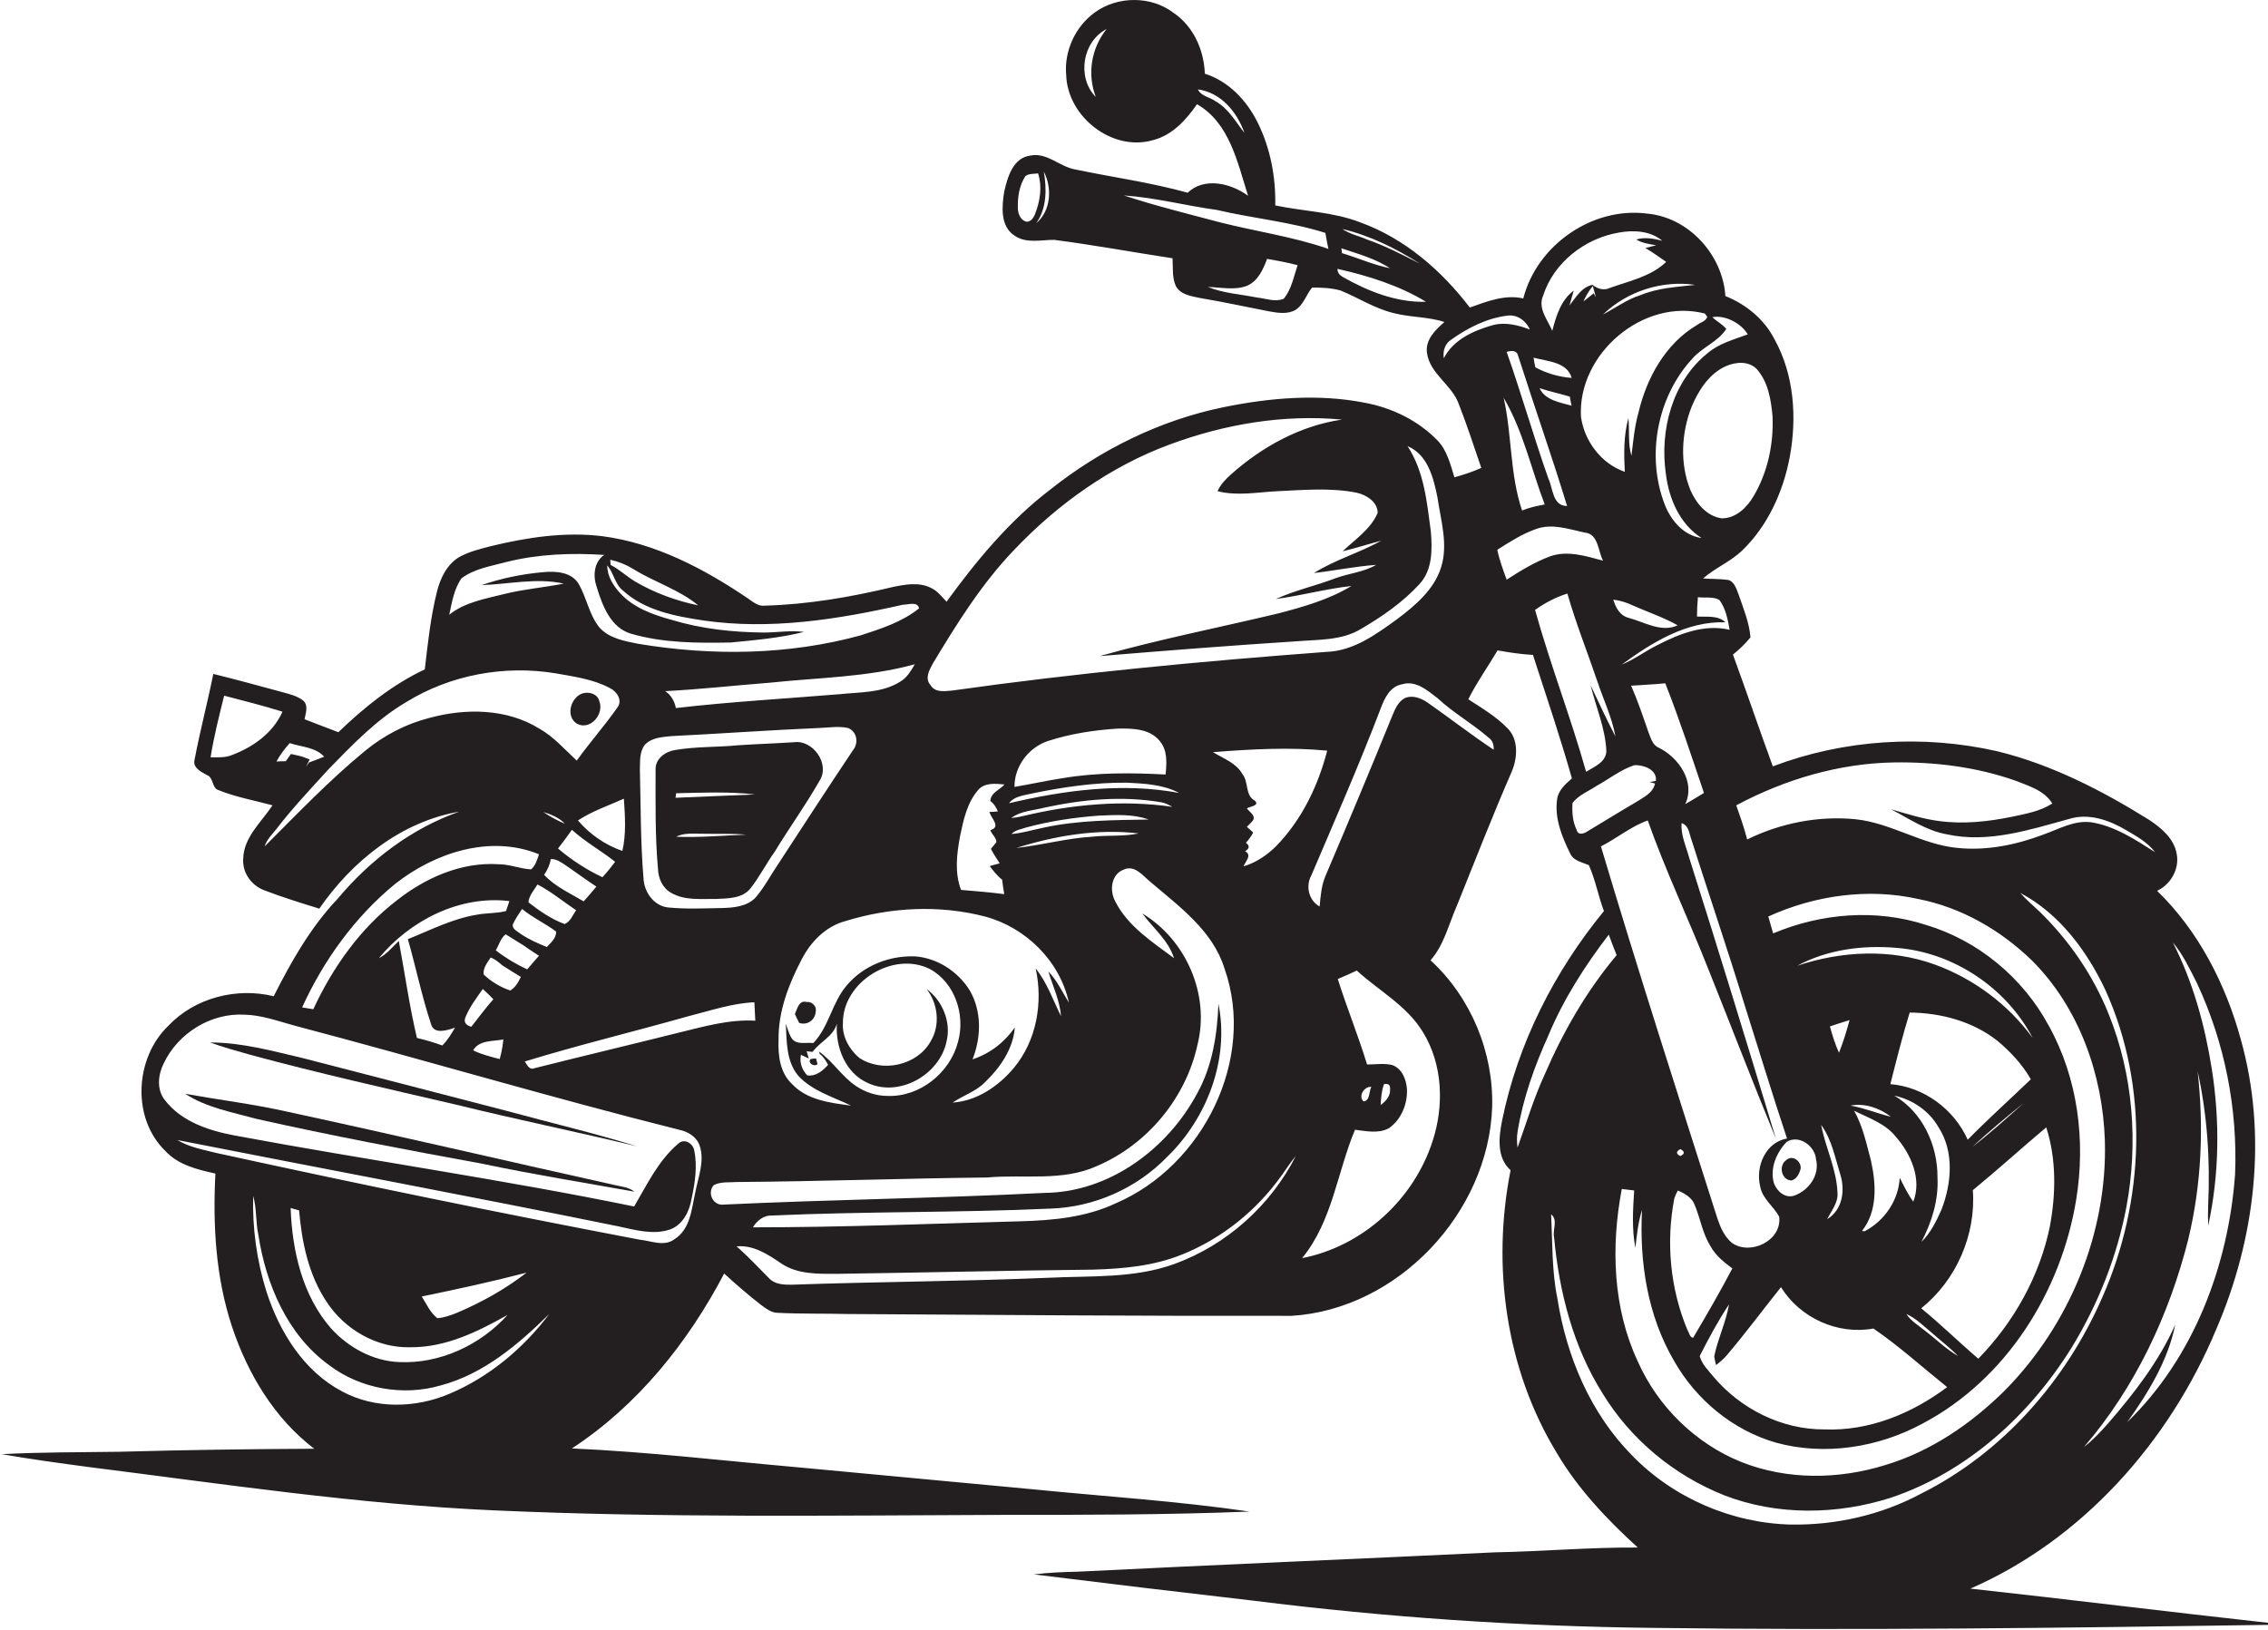 <?xml version="1.0" encoding="utf-8"?>
<!-- Generator: Adobe Illustrator 19.2.0, SVG Export Plug-In . SVG Version: 6.00 Build 0)  -->
<svg version="1.1" id="Layer_1" xmlns="http://www.w3.org/2000/svg" xmlns:xlink="http://www.w3.org/1999/xlink" x="0px" y="0px"
	 viewBox="0 0 750.7 539.5" enable-background="new 0 0 750.7 539.5" xml:space="preserve">
<g>
	<path fill="#231F20" d="M652.2,525.9c37.1-16.2,65.8-48.6,81.3-85.7c13-30,17.1-64.4,8.2-96.1c-5-18.3-14-35.9-27.7-49.2
		c4.5-2.1,7.4-7.2,6.5-12.1c-0.8-5.1-5-8.6-9-11.3c-15.7-9.8-32.4-18.4-50.4-22.8c-24.6-5.6-50.8-3.9-74.3,5
		c-4.5-12.3-8.7-24.7-13.2-37c2.1-1.7,4.1-3.6,5.8-5.7c-0.4-5-2.4-9.7-4-14.4c-0.7-1.7-1.3-4-3.3-4.6c-2.8-0.4-5.6-0.3-8.4-0.5
		c4-3.5,9-5.5,12.9-9.2c8.5-8.2,13.6-19.4,15.8-31c2.4-13,1.5-27.1-5-38.9c-3.4-6.7-9.4-11.6-16.3-14.4c-0.9-13.7-12.2-26.1-26-27.3
		c-18.1-2.3-36.4,10.5-40.9,28.1c-6.1-1.4-12,1-17.7,3c-9.4-12.3-21.6-22.9-36.3-28.2c-9-3.5-18.7-3.6-28.1-5.6
		c0.2-9.4-1.6-18.9-5.8-27.4c-3.6-7.3-9.6-13.7-17.5-16.2c-0.3-7.8-3.7-15.6-10.3-20.1c-7.4-5.7-18.5-5.7-26.1-0.2
		c-6.5,4.7-10.2,12.8-9.5,20.7c0.4,13.8,15.2,25.5,28.7,21.6c6.4-1.6,11-6.7,14.6-11.9c10.8,6.2,13.4,19.3,16.9,30.3
		c-5.6-4.1-14.4-6.3-20-1c-12.2-3.4-24.8-5.1-37.2-7.7c-5.2-0.9-9.3-5.7-14.8-4.6c-5.8,0.7-7.6,7.1-8.7,11.9
		c-0.8,4.9-1.4,11.5,3.4,14.6c3.9,2.7,8.7,1.4,13.1,1.4c13.1,1.7,26.1,4.1,39.2,6.1c0.2,3.1-0.2,6.3,1.1,9.2
		c1.5,2.8,4.9,3.3,7.7,3.9c7.8,1.3,15.5,3,23.3,4.5c2.8,0.5,6,1,8.6-0.5c2.7-1.7,3.5-5,5.5-7.4c3.2,0,6.4,0.1,9.5,1
		c5.8,2.4,11.2,5.9,17.3,7.4c5.6,1.5,11.5,1.2,17,3c-3,2.6-6.3,5.8-5.8,10.1c0.9,7.1,8.4,10.7,10.6,17.2c2.7,6.9,5,14,7.4,21
		c-2.9,1.3-5.9,2.3-8.9,3.1c-1.3-4.2-2.4-8.8-5.5-12.1c-6.5-6.7-15.1-10.9-24.3-12.6c-15.4-3-31.4-1.6-46.6,1.5
		c-21,4.3-40.7,14-57.4,27.3c-13.5,10.3-24.4,23.5-34.3,37.1c-1.6-1.7-3-3.6-5.2-4.6c-4-2-8.7-1.1-12.9-0.2
		c-13.8,3.3-27.8,5.7-42,6.1c-2.2,0.3-3.9-1.2-5.5-2.3c-14.6-9.9-30.7-18.4-48.4-20.7c-12.4-1.5-24.8,0.4-36.8,3.3
		c-3.5,0.9-7.1,1.8-10.3,3.5c-4.2,2.4-6.5,7.1-7.6,11.7c-2.1,8.4-3,17.1-4,25.6c-10.8,5.1-20.1,12.6-28.6,20.8
		c-3.8-1.4-7.5-2.9-11.2-4.3c0.4-2.1,1.4-4.7-0.6-6.3c-1.9-1.4-4.3-2-6.5-2.6c-7.7-2.1-15.4-4.2-23.1-6.1
		c-1.9,9.5-4.4,18.9-6.2,28.4c-0.7,2.7,2.2,4,4.1,5.1c2.3,0.8,1.5,4.3,3.9,5c5.7,2.3,11.9,3.4,17.8,5c-3.7,5.6-9.6,10.6-9.7,17.8
		c-0.3,4.5,2.7,8.7,6.9,10.3c6,2.3,12.1,4.2,18.3,6.1c10.8-15.7,27.1-28.8,46.3-32.1c-15.9,5.6-29.6,16.1-40.3,28.9
		c-8.9,9.4-15.3,20.7-21.1,32.2c-12.3-3-26.1,0.5-34.9,9.8c-11.1,10.7-12.2,30.6-0.9,41.5c4.3,4.6,10.6,6.1,16.5,7.4
		c-0.9,17,0.1,34.4,5.5,50.7c5.2,15.6,14,30.3,27.2,40.4c-21.5,0.1-43,0.4-64.5,1c-13,0.2-26,0.1-38.9,0.8c9.7,1.7,19.4,3,29.1,4.3
		c44.5,5.6,88.9,12.3,133.8,14.3c55.6,2.5,111.4,1.7,167,1.5c27.7,0,55.5,0,83.1-1.1c-23.9-3.5-48-5-72-7.4c-26-2.4-52-4.9-78-7.3
		c-24.8-2.2-49.5-5.1-74.3-6.2c21.7-14.2,38.4-35,50.4-57.9c3.9,3.6,8,7.1,12.2,10.4c1.7,1.2,3.4,2.6,5.5,2.6
		c7.7,0.4,15.4,0.2,23.1,0.4c49,0.3,98,0.7,147.1,0.6c35.1-2.2,65.1-34.1,66.3-69.1c0.5-18.1-7-36.3-20.4-48.6
		c4.5-5.1,6-11.9,8.7-18c6-14.9,11.8-29.8,18.2-44.5c1.9-4.5,2.3-10.6-1.4-14.3c-3.8-3.9-8.5-6.7-13-9.6c2.8-5.6,6.5-10.8,9.7-16.2
		c3.9,0.7,7.7,1.3,11.7,1.5c4.4,13.6,9,27.1,12.9,40.9c-2.1,1.8-4.5,3.9-4.9,6.9c-0.9,6.3,1.6,12.4,4.3,17.9
		c1.1,2.5,3.9,2.9,6.2,3.9c2.2,4.9,3.1,10.2,5,15.2c-16.4,20-28.5,43.8-33.7,69.3c-1.1,5.5-1.9,12.3,2.8,16.5
		c-6.3,31.7-1.6,65.9,15.3,93.6c7,11.9,16.6,22,26.8,31.3c-15.8-0.1-31.6,1.3-47.4,1.6c-46,2.2-92,4.1-138,6.4
		c-4.8,0.1-9.7,0.3-14.5,0.9c24.2,3,48.4,5.9,72.7,8.7c43.8,5.5,87.8,8.5,131.9,9c68.2,0.9,136.4,0,204.6-1c0-0.2,0-0.5,0-0.6
		C717.8,533.6,685,529.5,652.2,525.9z M362.7,32.1c-6.3-6.4-4.5-18.3,3.6-22.5C361.2,15.9,359.8,24.5,362.7,32.1z M402.3,33.5
		c-1.9-1.4-4.7-1.6-5.8-3.9c7.6,1,13,7.5,15.4,14.4C409,40.3,406.6,35.9,402.3,33.5z M339.4,73.3c-1.8-0.7-2.5-2.8-2.5-4.5
		c-0.1-3.6,0.5-7.4,2.5-10.5c1.2-0.9,2.8-0.7,4.2-0.9c1.4,4.3,0.7,9-0.9,13.2C342.2,72,341.1,73.8,339.4,73.3z M343,73.9
		c3.5-5,3.5-11.3,2.5-17.1C348.3,62.3,347.9,69.7,343,73.9z M470,87.3c-5.7-2.9-11.4-5.9-17.5-8c-2.7-1.2-5.7-1.8-8.2-3.5
		C453.5,78,462,82.2,470,87.3z M460.1,88.8c-5.5-1.1-10.6-3.4-15.9-5c0-0.4-0.2-1.2-0.2-1.6C449.4,84,455.2,85.6,460.1,88.8z
		 M424.9,98.9c-2.8,1.2-5.9-0.1-8.8-0.4c-5.5-1.1-11.1-1.4-16.3-3.5c4.3,0.1,8.8,1.2,13-0.4c3.6-1.6,5.3-5.4,6.6-8.9
		c3.4,0.6,6.8,1.2,10.1,2.1C428.2,91.6,427.5,95.8,424.9,98.9z M403.4,73.5c-10.5-2.8-21.1-5.4-31.4-8.8c10.4,0.7,20.5,3.4,30.8,4.8
		c11.9,2.8,24.2,3.9,35.9,7.6c0.3,1.8,0.6,3.5,1,5.3C427.9,78.3,415.5,76.6,403.4,73.5z M444.3,91.6c-1-0.6-1.6-1.4-1.6-2.6
		c10.2,2.3,20.4,5.5,29.3,10.9C462.2,100.2,452.7,96.4,444.3,91.6z M308.8,219.6c8-13.3,16.3-26.6,27.1-37.8
		c14.3-15,31.8-27.5,51.4-34.7c18.1-6.7,37.6-10,56.9-8.2c-13.8,2-26.5,9-36.8,18.2c-1.8,1.6-3.4,3.3-4.4,5.5c6.6,1.7,13.4,0.3,20,0
		c8.6-0.4,17.4-1.2,26,0.5c3.2,0.7,7,3,7,6.7c-2.3,5.4-7.5,8.8-11.6,12.7c4.3-1,8.5-2.4,12.8-3.5c-7.2,4-15.3,6.3-22.3,10.7
		c6.9-0.8,13.7-2.2,20.6-2.7c-4.1,2.4-9,2.8-13.4,4.4c-6.5,2.5-13.4,4-19.8,6.9c8.4-1.1,16.6-3.4,25-4.3c-7.4,4.5-15.9,6.9-24.3,9.1
		c-19.7,4.7-39.6,8.6-59,14.1c21.7-1.8,43.4-3.5,65.1-4.9c7.2-0.6,15-0.2,21.4-4.1c7-4.1,13.8-8.8,19.3-14.8
		c4.4-4.7,4.3-11.5,3.8-17.5c-1.3-9.7-2.2-19.8-7.7-28.2c6.7,2.8,8.6,10.5,9.9,17c1.1,7.6,3.6,15.5,1.2,23.1
		c-2.3,7.4-8.6,12.7-14.6,17.2c-6.9,5-14.4,10.5-23.3,10.8c-41.4,3.1-82.8,7-123.9,12.8c-2.4,0.2-5.7,0.8-7.2-1.8
		C306,224.6,307.6,221.8,308.8,219.6z M412.1,281.8c1.5-0.9,1.6-1.8,0.3-2.8c0.9-1,1.8-2.2,2.4-3.4c-0.5-0.5-1.6-1.4-2.1-1.9
		c0.7-0.7,1.5-1.4,2.1-2.2c0.8-1.7-1.3-2.7-2.1-3.9c1-0.6,4.3-0.9,2.7-2.5c-3.4-1.8-2-6.2-4.2-8.9c-2.1-3.7-6.3-5.1-9.7-7.2
		c12.6-1,25.2-1.7,37.8-0.5c-3,11.6-8.4,22.9-16.9,31.6c-3,3-6.7,5.5-10.8,6.7C412.1,285.4,414.6,283,412.1,281.8z M345.4,274
		c-3.5,0.7-7,1.8-10.6,2.1c1.3-1.4,3.3-1.6,5-2.2c7.8-2.1,15.9-3.3,24-3.9c5.5-0.2,11.1-0.6,16.4,1.3
		C368.6,271.5,356.8,271.5,345.4,274z M376.9,275.9c-5.1,1.1-10.3,0.5-15.5,1.1c-8.4,0.5-16.6,2.8-25,3.7
		C349.5,276.6,363.3,274.3,376.9,275.9z M338.4,270.2c-1.2,0.3-2.5,0.5-3.7,0.6c3.2-2.4,7.5-2.5,11.3-3.5
		c12.6-2.7,25.6-3.9,38.4-1.7c1.3,0.2,2.5,0.9,3.7,1.5C371.5,264.7,354.6,266.3,338.4,270.2z M334,265.9c1.6-2.2,4.5-2.5,7-3.1
		c10.5-2.2,21.2-3.8,32-3.7c5.9,0.3,12,0.6,17.3,3.4C371.5,259,352.4,261.6,334,265.9z M335.8,260.5c-0.1-6.8,4.7-13.1,11.1-15.2
		c7.4-2.4,15.2-3.6,23-4.1c4.8-0.1,10.5,0,13.8,3.9c2.8,3.1,2.5,7.5,2.1,11.3c-11.3-0.6-22.8-0.7-34,1.2
		C346.5,258.4,341.2,259.6,335.8,260.5z M330.3,268.6c-0.7,0.1-2.1,0.2-2.8,0.2c0.5,2,4,5,0.3,6c0.4,1.4,2,2.4,2,4
		c-0.6,0.7-1.2,1.5-1.8,2.2c0.8,1.7,1.9,3.2,2.9,4.8c-0.8,0.2-2.5,0.7-3.3,0.9c1.2,1.6,2.5,3.3,4.1,4.5c0.2,1.6,0.4,3.2,0.7,4.8
		c-4.7-0.6-9.5-1-14.3-1.4c-2.2-5.8-1.4-12-0.3-17.9c1.1-5.3,2.3-10.9,5.9-15.1c2.1-2.6,5.9-2.2,8.8-1.9c-1.6,1.8-4.6,2.7-4.7,5.5
		C329,266,329.7,267.3,330.3,268.6z M326,303.4c13.5,3.6,24.8,14.7,27.8,28.5c-2.2-3.5-3.9-7.3-6.8-10.3c1.5,4.9,3.8,9.7,4.2,14.8
		c-2.7-5.4-4.6-11.1-8.4-15.8c2.5,11.3,0.3,23.9-7.2,32.9c-5.1,6.1-12.3,11-20.3,11.5c3.6-2.4,7.8-3.7,10.8-6.8
		c5-4.8,9.3-11.1,9.8-18.1c-3.4,5-8.3,8.7-14,10.6c2.9-7.3,3.1-15.9-0.9-22.8c-3.9-6.3-10.8-10.8-18.2-11.3
		c-8.5-0.3-17.1,3.1-22.6,9.7c-4.8,5.6-5.8,13.6-11,19c-2.4-0.3-5.5,0.7-7.1-1.5c-1-1.5-1.4-3.3-2-4.9c0.3,5.8,0.1,12.4,4.1,17.2
		c4.7,5.1,11.5,7,17.5,9.9c-6.9-0.9-14.5-1.8-19.5-7.1c-4.1-3.8-4.7-9.6-4.5-14.8c-0.1-9.4,3.4-18.4,7.7-26.6
		c3-5.8,8-10.9,14.5-12.6C294.8,300.3,310.9,299.5,326,303.4z M271.3,348.9c1.3,0.9,2,2.2,2.8,3.6c-1.8,2-4,3.9-6.9,3.5
		c-1.8-1.9-2.6-4.3-2.1-6.8c0.7,0.3,2,0.9,2.6,1.2l-0.7-2.4c0.5,0.1,1.5,0.2,2,0.2c2.4-3.4,6.8-5,8-9.3c-0.5,7.7,2.8,16.3,10.2,19.6
		c10.4,4.9,23.8-2.7,26.1-13.7c1.6-6.4-1.3-13.5-6.6-17.4c3.8,4.9,4.6,12,1.3,17.4c-4.5,8-16.1,10.4-23.6,5.4
		c-3.3-2.8-5.7-7.1-5.4-11.5c-0.1-13.7,16.7-24,28.8-17.9c8.3,4.5,11.8,15.2,9.3,24.1c-2.6,10.2-12.6,18.3-23.3,17.9
		c-3.7,0-7.4-1.2-10.5-3.3c-4.7-3.2-7.6-8.1-12.2-11.4C271.2,348.3,271.3,348.7,271.3,348.9z M142.7,339.1c1,3.5,5.5,1.9,7.9,1.1
		c-1.2,2.1-2.5,4.2-4.2,5.9c-2.7-1-5.5-1.8-8.4-2.5c-2.5-10.6-4-21.4-6-32.1c-2.1,2-4,4.4-6.6,5.7c10.3-12.5,26.8-20.9,43.2-18.9
		c-0.3,0.8-0.8,2.5-1.1,3.3c-3.1,0.8-6.4,0.6-9.6,1.2c-8.1,1.3-15.4,5.1-22.9,8.1C137.7,320.3,139.6,329.8,142.7,339.1z M154,336.9
		c1.4-3.5,3.7-6.5,5.8-9.5c1.2,1.1,2.4,2.2,3.5,3.4c-2.6,2.9-4.9,6.1-7.3,9.1C154.4,339.5,153.4,338.5,154,336.9z M166.6,344.1
		c-0.2,2.2-0.6,4.4-1.2,6.5c-3-0.8-6-1.5-8.8-2.9C158.7,344.2,163.2,344.8,166.6,344.1z M160.1,322.6c-0.3-2,1.2-4,2.3-5.6
		c1.5,0.5,2.7,1.6,3.9,2.6c2,1.3,4,2.5,6.1,3.8c-0.8,1.7-1.8,3.5-3.5,4.5C165.6,326.8,162.5,324.9,160.1,322.6z M164.1,314.6
		c1.1-1.8,1.6-4.1,3.3-5.3c2.1,1.3,4.1,2.6,6.1,3.8c1.6,1.2,3.3,2.2,4.9,3.3c-1.3,1.5-2.6,3-3.9,4.5
		C170.8,319.2,167.3,317.1,164.1,314.6z M203.6,285.3c-1.3,1.7-2.7,3.5-4.2,5.1c-5.3-2.5-10.2-5.7-14.7-9.5c1.6-2,3.1-4.1,4.6-6.2
		C193.8,278.8,199,281.6,203.6,285.3z M191.3,271.6c4.7-3.1,10.1-4.9,15.2-7.2c0.4,5.8,0.8,11.7-0.5,17.3
		C200.3,279.7,195.2,276.2,191.3,271.6z M197.4,293.5c-1.4,1.7-2.8,3.3-4.2,4.9c-4.5-2.7-9.5-4.9-13.1-8.8c1.1-1.6,1.9-3.3,2.2-5.2
		c1.9-0.1,3.5,1.1,5,2.1C190.7,288.8,194,291.3,197.4,293.5z M179.8,268.8c2.6,0.8,5.3,1.9,7.2,3.9
		C184.4,271.6,182,270.3,179.8,268.8z M190.7,301.3c-1.1,1.6-1.9,3.8-3.8,4.6c-4.4-1.6-8.4-4.4-12-7.2c0.2-2.2,1.9-4.1,3-5.9
		C182.4,295.1,186.4,298.5,190.7,301.3z M184.1,308.4c0,2.2-1.7,3.6-3.1,5.1c-3-1.2-5.9-2.5-8.6-4.3c-1.1-0.9-2.8-1.5-2.7-3.1
		c0.8-1.8,2-3.5,3.1-5.2C176.3,303.8,180.5,305.7,184.1,308.4z M227.9,336.4c7.2-1.8,14.4-4.3,21.8-4.6c0.1,2,0.2,4,0.3,6.1
		c-8.6-0.5-16.9,1.9-25.1,3.9c-16,4-32,7.8-47.9,11.8c-1.8,0.8-2.5-1.1-3.3-2.2C191.6,345.9,209.9,341.5,227.9,336.4z M239,300.6
		c-6,0.1-12,0.4-18-0.2c-4.7-0.6-7.8-5.2-8-9.6c-1-12-0.9-24-1.2-36c0.1-2.8-0.2-6,1.7-8.3c2.2-2.3,5.6-2.5,8.5-2.8
		c16.3-0.8,32.6-2,49-2.7c3.2-0.1,6.5-0.7,9.7,0c3,1.2,3.6,5,1.6,7.4c-8.3,12.4-16.4,24.9-24.5,37.3c-2.6,3.8-4.7,7.9-7.6,11.3
		C247.4,300.1,242.9,300.5,239,300.6z M220.2,228.8c11.6-0.6,23.1-1.9,34.7-2.8c16-1.7,32.3-1.8,47.9-6.1c-1.3,2.2-2.6,4.5-4.9,5.8
		c-5.9,3.7-13.2,3.4-19.9,4.1c-18.1,1.5-36.2,2.5-54.3,4.6C223.3,232.1,222.1,230.1,220.2,228.8z M209.5,188.3
		c7,4.4,15.2,6.8,21.6,12.1c-7.3-1.5-14.4-4.1-20.9-7.9c-2.8-1.7-5.2-4-8.1-5.5c0-0.4-0.1-1.3-0.1-1.7
		C204.7,185.9,207.2,186.9,209.5,188.3z M152.7,191.5c4.3-3.3,10-4.1,15.1-5.5c10.5-2.6,21.4-3,32.2-2.3c-3.4,2.3-3.8,6.9-2.5,10.6
		c1.9,6.2,4.6,13.5,11.4,15.5c10.7,3.1,22,3.1,33,2.9c8.1-0.8,16.3-1.5,24.2-3.5c-4.4-0.6-8.8,0.2-13.3,0.2
		c-10.3-0.1-20.6-1.2-30.5-4.2c-6.2-1.7-12.6-4-17-8.8c-2.3-2.5-4.3-5.6-4.3-9.2c2.2,2.5,2.5,6.2,5.2,8.3c7.2,6.6,17.3,8.5,26.6,9.9
		c22.1,3.2,44.4-0.3,66-5.2c1.7,0,5-1.2,5.4,1.2c-5.6,4.5-12.5,6.7-19.2,8.9c-24,6.6-49.4,6.9-73.9,2.8c-4.5-0.9-9.6-1.8-12.8-5.5
		c-3.3-4.2-4.1-9.6-6.7-14.2c-2.3-4-7.5-4.4-11.7-4c-6.9,0.6-13.9,2-20.5,4.3c9-0.3,18.2-2.5,27.2-0.5c-6.5,1.3-13.1,1.8-19.5,3.4
		c-6.3,1.6-13.2,2.7-18.4,6.9C149.6,199.3,150.3,195,152.7,191.5z M107.3,250.5c-1.7,0.7-3.3,1.3-5,1.9c-0.2,0.3-0.7,1-1,1.4
		c0.3-0.6,0.9-1.8,1.2-2.4c-0.6-0.2-1.8-0.7-2.4-0.9c-1.3-0.4-2.6-0.6-3.8-0.9c-0.4,0.6-1.3,1.8-1.7,2.4c-0.8,0-2.3,0-3.1,0.1
		c1.2-2.2,2.7-4.2,4.4-6.1C99.7,247.3,104.4,247.3,107.3,250.5z M76.9,249.9c-2.3,1-4.8,0.8-7.2,0.8c1.1-6.9,2.8-13.6,4.5-20.4
		c6.5,1.7,12.9,3.3,19.3,5.3C90.4,242.6,83.8,247.3,76.9,249.9z M142,237.7c-7.8,2-15,5.8-21.2,10.9c-11.8,9.7-22.4,20.8-33.2,31.6
		c0.7-2.3,2.5-4,4-5.9c5.3-6.9,11.3-13.2,17.1-19.6c7.9-8.1,15.9-16.5,25.8-22.3c14.6-9,32.5-12.3,49.4-9.5c6.1,1.1,12.4,1.9,18,4.9
		c2.3,1.1,4.3,4.1,2.4,6.5c-4.2,6-9.1,11.5-13.4,17.5c-4-3.7-7.6-7.9-12.4-10.6C167.7,234.5,154,234.4,142,237.7z M130.8,292.6
		c13.1-10.3,31.4-16.4,47.6-9.8c-0.6,1.8-1.1,3.7-2.6,5c-3.7-0.2-7.1-1.7-10.8-1.7c-12.3-0.8-24.2,4.5-33.7,12
		c-12.1,9.3-21.2,22.2-27.6,36c-1.3-0.2-2.5-0.4-3.7-0.6C107.1,317.9,117.5,303.5,130.8,292.6z M148.8,461.4
		c-11.3,4.8-24.7,5.1-35.6-0.8c-12.7-6.7-20.7-19.7-25-33c-3.2-10.2-4.7-21-4.4-31.7c1.2,4.2,0.8,8.6,1.7,12.8
		c2.5,16.4,9.6,33.2,23.4,43.2c10.4,7.9,24.6,10.4,37.1,6.7c14.2-3.8,25.6-13.6,35.8-23.6C173.3,446.3,162,455.8,148.8,461.4z
		 M168,435.3c-9,10-22.5,16.3-36.1,15.6c-8.5-0.4-16.5-4.8-22.2-11c-9.6-10.9-13-25.8-13.5-40c0.7,0.2,2.1,0.6,2.8,0.8
		c0.9,10.5,3.1,21.2,9,30.1c6,9.3,16.7,15.5,27.8,15.2C147.6,446.1,158.2,440.8,168,435.3z M139.6,429.2c11.6-2.4,23.2-4.9,34.7-7.9
		c-7.1,5.5-15,9.9-23.3,13.4c-2,0.8-4.1,1.5-6.2,1.7C142.4,434.6,141.2,431.7,139.6,429.2z M230.1,394.9c-1.2,5.4-1.6,12-6.8,15.3
		c-3.4,2.6-7.7,0.6-11.5,0.2c-46.8-8.9-93.5-18.5-140.1-28.7c-4.4-1.1-9-1.9-13-4.3c48.7,9.6,97.5,18.7,146.1,28.6
		c5.5,1.2,11.5,2.9,17,1c4.2-1.5,6.4-6,7.1-10.1c1.1-5.2,2-10.7,0.9-16c-0.4-2.4-3.3-4.2-5.3-2.3c-6.6,5.6-10.3,13.5-14.6,20.8
		c-43.9-9-88.2-15.3-132.2-23.5c-8.6-1.6-17.7-4.6-23.2-11.8c-2.7-3.5-2.2-8.3-0.3-12.1c4.7-9.9,15.5-16.7,26.6-16.1
		c5.7,0.1,11.1,2.1,16.6,3.6c42.5,11.2,84.7,23.8,127.4,34.5c2.9,0.6,5.8,2.3,6.8,5.3C233.3,384.4,231.1,389.7,230.1,394.9z
		 M238.9,398.8c-3.2-0.1-4.8-4.2-2.6-6.5c2.4-1.2,5.1-0.8,7.6-1c27.7-0.2,55.3-1.2,82.9-1.5c12.1-1.1,24.9,1.4,36.3-3.8
		c16.7-7.1,29.5-22.6,33.3-40.3c4.1-16.4-3.8-34.6-18.3-43.3c3.6,4.9,8.6,8.8,10.5,14.8c-7.2-5.4-15.4-10.6-19.5-18.9
		c-1.9-3.5-1.3-8.9,2.8-10.4c3.6-1.7,6.3,1.9,8.7,3.9c9.6,8.2,20.8,16.2,24.7,28.8c10.6,30-7.2,65.4-35.9,77.7
		c-9.9,4.7-20.9,5.7-31.6,6c-29.5,0.8-59,2-88.6,2c1.4-2.2,3.5-4,6.2-3.9c30.8-1.4,61.6-0.9,92.4-2.3c14.4-0.5,28.4-6.7,38.4-17
		c13.3-12.8,20.8-32.4,17.1-50.8c-0.4,10.2-2,20.6-7,29.6c-9.8,18.4-29.1,32.8-50.5,33C310.3,396.7,274.6,397.1,238.9,398.8z
		 M388.8,418.4c-13.4,4.9-27.9,3.9-41.9,4.6c-28.3,1.2-56.7,1.3-85,2.3c-2.6,0-5.4-0.1-7.3-2.1c-3.6-3.6-7-7.3-10.8-10.6
		c5.6-0.5,10.3,2.6,14.7,5.6c5.4,3.7,12.2,3.5,18.4,3.5c28.4-0.4,56.7-1.1,85.1-1.4c9.8-0.3,19.8-1.2,29-4.9
		c13.4-5.3,25-14.7,33.3-26.4c1.5-2.1,2.9-4.3,4.6-6.3C420.6,399,406.1,412.1,388.8,418.4z M474.2,377.7
		c-6.2,19.4-23.2,34.9-43.2,38.8c10-12.2,11.6-28.4,17.5-42.5c3.6,0.4,7.7,1.4,11.2-0.5c4.1-2.8,6.2-8,6-12.9
		c-0.2-3.2-1.6-6.8-4.8-8c-2.7-0.7-5.6-0.2-8.4-0.2c-2.9-9.5-6.7-18.8-9.7-28.3c2.1-0.9,4.2-1.8,6.3-2.8
		c7.3,6.7,16.6,11.6,21.9,20.4C477.6,352.4,478,366.1,474.2,377.7z M453.9,359.8c-0.8,1.5-0.4,4.7-2.6,4.8
		C449.5,362.9,451.5,359.6,453.9,359.8z M457,365.8c0.1-2.3,0.3-4.7,1.1-6.9c1.5-0.3,2.2,0.3,2,1.9C460.2,363,458.6,364.6,457,365.8
		z M492.6,244.1c1.4,0.9,1.9,2.5,1.8,4.1c-7.5-5-14.7-10.6-22-15.7c-2.1-1.4-4.7-2.4-7.2-1.5c-2.3,1.1-3.4,3.6-4.3,5.8
		c-7.2,17.7-14.6,35.4-22.1,53c-1.4,3.2-1.7,6.8-2,10.3c-3.6-2-4.7-6.7-2.8-10.2c7.8-18.3,15.8-36.5,22.9-55.1
		c1.3-3.5,3.1-7.6,7.3-8.3c4.5-1.3,8.3,2.1,11.6,4.6C480.9,235.9,487.2,239.4,492.6,244.1z M727.4,354.6c3.2,14.5,4.2,29.5,3.5,44.3
		c-0.1,2.3-0.1,4.6,0,6.9c3.7-17,3.9-34.8,1.2-51.9c-2.3-14.5-6.2-28.8-12.9-41.9c3.4,4,5.6,8.8,8,13.5
		c9.2,19.7,13.5,41.6,12.6,63.3c-2.2,30.2-13.7,60.7-35.7,82c7-9.8,13.5-20.4,15.9-32.3c-5.4,12.2-13.7,22.9-22.4,32.9
		c-2.4,2.7-4.9,5.4-7.8,7.6c16.9-19.6,28.2-43.7,34.5-68.7C728.7,392.1,729.5,373.2,727.4,354.6z M626.9,252.4
		c13.6-0.2,27.3,1.5,40.1,6c4.5,1.8,9.6,3.2,12.3,7.6c-4,2.6-8.8,3.4-13.4,4.4c-7.9,1.6-16,2.5-24.1,1.4c-5.4-0.7-10.7-2.4-15.9-3.9
		c6,3.1,11.7,7.1,18.5,8.3c13.7,3,27.4-1.5,40.5-5.1c6.5-2,13.3,0.4,19,3.8c3.4,2,7,4,9.4,7.2c-6.6-4.2-13.4-8.7-21.2-9.9
		c-5.6-0.7-10.7,2.3-15.8,4.1c-9,3.4-18.8,5.4-28.4,4.4c-11.8-1.1-22-8.3-33.8-9.5c-12.2-1.2-24.8,1.3-35.8,6.7
		c-1-3.9-2.3-7.6-3.6-11.3C590.8,258,608.7,252.7,626.9,252.4z M541.3,413.1c0.5-4.2,0.9-8.5,2.2-12.5c-0.9,17.1,1.8,34.9,10.6,49.9
		c7.3,12.9,19.5,23,33.8,27.1c16.1,4.4,33.8,1.6,48.4-6.3c27.7-14.6,45.9-43.6,50.9-74.1c3.2-19.5,0.6-40.3-9.1-57.7
		c-8.5-15.8-23.4-28.2-40.6-33.3c-16.5-5.4-34.7-3.9-50.6,2.8c-0.5-1.9-1.1-3.7-1.6-5.6c15.4-7,33-9.5,49.6-5.8
		c14.3,2.8,27.3,10.3,37.7,20.4c15.6,15.6,23.4,37.8,24.1,59.6c0.9,30.5-11.7,61-33.1,82.7c-11.1,11-24.5,20.2-39.6,24.7
		c-15.4,4.8-32.5,5-47.6-1c-15.2-6.1-27.7-18.4-34.3-33.3c-8.3-17.7-8.9-38.1-5.3-57.1c1.4,0.2,2.7,0.3,4.1,0.5
		C540.5,400.5,540.1,406.9,541.3,413.1z M555.4,394.1c2.2,1,4.6,2.3,5.5,4.7c1.9,4.5,2.6,9.5,5.3,13.8c1.7,3.1,4.5,5.3,7.2,7.3
		c-4.1,7.8-8.5,15.4-13,23c-1.2-0.3-1.3-1.8-1.9-2.7c-5.7-13.7-7.1-29-4.3-43.5C554.5,395.8,554.9,394.9,555.4,394.1z M556.2,380.4
		c1.5,0.8,1.5,1.6,0,2.3C554.7,382,554.7,381.2,556.2,380.4z M619.3,384.3c-1.5-5.6-2.7-11.5-5.6-16.6c4.8,2.4,10.3,4.2,13.8,8.6
		c5,5.7,8.7,14,5.8,21.5c-1.8-2.4-3.1-5.2-4.5-7.9c-0.4,7.5-5,14.2-11.6,17.7c-0.2,0-0.7-0.1-0.9-0.1C621.5,401,621,392,619.3,384.3
		z M651.3,377.3c-4.5-10.1-14.5-17.5-25.6-18.4c2-7.9,4-15.9,6.4-23.7c10.3,0.1,20.9,2.9,29.1,9.4c4.3,3.6,8.2,7.8,11,12.7
		C665.2,364,658,370.5,651.3,377.3z M669.9,365.1c-5.6,5-11.1,10-17.1,14.6C658.3,374.6,664.1,369.8,669.9,365.1z M641.3,389.8
		c0.1-10.6-4.9-21.6-14.3-27.1c6,1.3,11.5,5,14.6,10.4c5.3,8.1,4.4,18.7,1,27.4c-1.7,3.8-3.6,7.7-6.6,10.6
		C639.4,404.6,641.7,397.3,641.3,389.8z M625.9,369.7c-4.5-1.1-8.8-2.9-13.4-3.7C617.3,365.1,622.1,366.8,625.9,369.7z M639.4,441.2
		c2.9,2.6,6,4.9,8.7,7.7c-4-2.3-7.4-5.7-11.1-8.5c-2.1-1.7-4.5-3.1-6-5.4C634.2,436.4,636.7,439,639.4,441.2z M635.9,433.1
		c11.6-9.2,18.2-24.4,17.1-39.1c8.3-6.8,16.2-14,24.3-20.8c3.4,10.6,3.2,22,1.2,32.8c-3.4,16.5-11.9,31.7-23.7,43.8
		C648.4,444.3,642.4,438.4,635.9,433.1z M640.4,319.3c-14.6-5.3-30.9-4.5-45.5,0.4c10-5.4,21.8-6.9,33-5.9
		c18.7,1.5,36.2,13.2,44.9,29.8C664.7,332.5,653.3,324,640.4,319.3z M608.2,394.8c-0.3-7.8-4-14.9-5.4-22.4
		c3.5,4.8,4.6,10.8,6.3,16.3c1.7,5.3,0.8,11.8-4.3,14.9C606.2,400.8,608.5,398.1,608.2,394.8z M608.7,348.5c-1.3-2.8-2.2-5.8-3-8.7
		c2.2-0.8,4.3-1.4,6.5-2.1C611.2,341.4,610.1,345,608.7,348.5z M601.1,383.8c1.3,5.2-2.4,10.3-7.2,12c-3,1-5.7-1.4-6.7-4
		c-1.5-4.9,0.8-10.3,4.2-13.8C595.5,375.5,600.8,379.4,601.1,383.8z M620.1,439.8c8.6,5.9,16.3,12.9,24.4,19.4
		c-11.6,8.7-25.8,14.6-40.6,14c-14.1,0.1-27.8-6.8-36.8-17.5c-1.7-2.1-3.8-4.1-4.5-6.8c3-5.9,6.1-11.7,9.7-17.1
		c-1,5.9-3.7,11.3-4.9,17.2c0.1,0.7,0.4,2.2,0.6,2.9c1.3-1,2.5-2,3.6-3.3c6.2-7.3,11.9-15,17.9-22.5
		C595.7,436.2,608.2,442,620.1,439.8z M569.1,198.6c2.1,2.8,2.8,6.5,3.4,9.9c-8.3-2-16.6,1.3-23.8,5c-4.1,2-7.7,4.8-11.9,6.5
		c10-7.3,21.4-14.4,34.3-14c-2.5-2.4-6.2-1.7-9.4-1.9c0-2.1,0.1-4.3,0.3-6.4C564.3,198,567,197.4,569.1,198.6z M549,247.5
		c-2.1-0.9-2.6-3.3-3.4-5.2c-1.8-5.2-3.5-10.3-5.7-15.3c3.8-0.3,7.6-0.4,11.3-0.8c4.7,11.9,8.7,24.2,12.8,36.3
		c-2.1,1.3-4.1,2.5-6.2,3.7C561.3,258.9,555.6,250.7,549,247.5z M534,198.5c2.2,0.3,4.3,0.9,6.4,1.9c4.9,2.2,10.1,3.9,14.9,6.6
		c-5.3,2.5-10.9-1-16-2.4C536.2,203.9,534.8,201.2,534,198.5z M586.7,137.8c0.4,9.2-1.6,18.6-6.3,26.5c-2.2,3.8-5.9,7.3-10.5,7.3
		c-5-0.7-8.5-5-10.4-9.4c-3.5-8.7-3-18.8,0.4-27.5c2.3-5.5,5.8-11,11.4-13.5c3.2-1.4,7.5-1.8,10.2,1
		C585.3,126.5,586.2,132.4,586.7,137.8z M578.5,110.7c-4.6,1.7-9.6,3-13.4,6.3c-11.6,9.4-15.8,25.5-13.7,39.9
		c1,8.2,4.6,16.6,11.8,21.2c-6-0.8-10.3-6-12.3-11.4c-6-15.9-2.4-35.2,9.1-47.8c3.3-3.9,8.6-5.7,11.4-10c-1.3-1.6-3.2-2.5-4.6-3.9
		C570.8,104.2,576.3,106.9,578.5,110.7z M564.3,103.8c0.2,0.3,0.6,0.8,0.8,1c-0.4,1.6-2.3,1.9-3.4,2.8
		c-10.5,6.2-16.7,17.6-19.4,29.1c-1.3,4.6-1.7,9.4-2.3,14.2c-1.2-4.1-0.6-8.4-1-12.5c-1.6,5.8-1.5,11.9-1.2,17.8
		c-7.8-2.7-13.4-10.2-14.5-18.2C522.1,117.2,543.9,98.5,564.3,103.8z M524.1,99.8c0.8-1.8,1.8-3.5,3.1-5.1c0.4,1.2,0.7,2.5,1,3.7
		l-0.7-1.3C526.4,98,525.2,98.9,524.1,99.8z M561.1,94.3c-6.1,0.7-12.3,1-18.1,3.4c-4.5,1.4-8.2,4.2-12.4,6.4
		C538.6,96.4,550.2,92.7,561.1,94.3z M510.8,97.8c3.5-10.9,13.8-18.9,25-20.8c4.9-0.9,10.5-0.6,14.4,2.7c-2.8-0.7-5.8-1.3-8.6-0.4
		c2,1.2,4.3,1.5,6.6,1.9c-0.9,0.2-2.7,0.7-3.6,0.9c2.4,1.4,4.6,3,6.9,4.6c-5.1,4.9-12.2,6.3-18.6,8.6c-2,1-4.2,0.3-5.8-1
		c-3.7,0.8-5.4,4.1-7.6,6.8c0.5-1.6,0.9-3.3,1.4-4.9c-4.3,3.2-5.8,8.4-7.1,13.3C512.2,105.8,508.9,102,510.8,97.8z M520.2,125.1
		c-4.2-0.3-8.3-1.5-12-3.5c-0.2-0.8-0.5-2.4-0.6-3.2C512,119.6,518.8,119.8,520.2,125.1z M498.7,116.5c1.5-0.5,3.4-0.6,3.8,1.3
		c5.3,16.6,11.1,33,16.2,49.7c-4.9,0-4.6-5.8-6.2-9.1C507.6,144.5,503.6,130.4,498.7,116.5z M511.3,167c-2.6,0.5-5.1,1-7.5,2
		c-4.1-12.1-3.3-25-6.1-37.3C504.1,142.5,506.8,155.2,511.3,167z M509.6,128.5c3.3,1.1,6.7,1.8,10,2.8c0.1,0.7,0.4,2.2,0.6,3
		C516.3,133.2,511.4,132.5,509.6,128.5z M493.9,107.7c-6.3,1.8-12.9,4.8-16,10.9c-0.4-2.4,0.4-4.9,2.5-6.2
		c5.5-3.9,11.8-7.1,18.5-7.9c3.3-0.5,6.2,1.7,7.5,4.6C502.5,107.6,498.1,106.5,493.9,107.7z M498.7,191.9c-1.2-3.3-2.4-6.5-3.1-9.9
		c4.1-2.6,8.3-5.3,12.9-6.9c5.3-1.9,10.8,0.1,16,1.2c4.6,0.4,4.4,6.1,6.1,9.3c-5.7-1.5-11.8-3.5-17.6-1.4
		C507.9,186.1,503.2,189,498.7,191.9z M508.1,201.9c3.3-2.3,6.8-4.2,10.7-5.4c2.8,9.8,6.6,19.3,9.9,29c2,6.1,4.9,12,6,18.3
		c-2.9-5.6-5.5-11.2-8.2-16.9c1.8,7.3,4.9,14.3,5.2,21.8c-0.2,3.7-4,5.1-6.7,6.8C519.9,237.4,513.1,219.9,508.1,201.9z M521.9,274.8
		c-1.4-2.8-1.6-6-1.4-9c2-2.6,5.2-3.8,7.9-5.6c4.2-2.3,8-5.4,12.6-6.9c3-0.1,7.5,1.4,7.1,5.2c-0.5,0.1-1.5,0.3-2.1,0.4
		c0.4,0.1,1.3,0.3,1.8,0.5c-0.7,3.2-3.8,4.5-6.2,6.1c-5.5,3.2-10.8,6.5-16.3,9.8C524.2,276,522.3,276.6,521.9,274.8z M529.9,280.2
		c5.3-2.7,9.9-6.6,15.5-8.6c5.9,16.7,13.5,32.6,20,49.1c7.5,18.7,14.7,37.5,22.4,56.2c-9.4-31.1-18.9-62.1-28.7-93
		c-1-3.7-2.8-7.4-2.5-11.4c2.4,0.7,2.5,3.4,3.2,5.3c5.8,18.2,12,36.4,17.6,54.7c4.7,14.8,9.2,29.7,14.1,44.4
		c-7.1,1.2-10.5,9.3-8.9,15.8c0.7,4.2,4.5,6.6,6.3,10.1c1,7.9-9.6,13-15.7,8.6c-2.5-2.1-3.8-5.2-4.8-8.2
		C555.4,362.4,542.2,321.4,529.9,280.2z M502.3,379.9c-0.2-1.7-0.3-3.5,0-5.2c1.8-11.1,5.6-21.7,10.2-31.9c5-12,12.1-23.1,20-33.4
		c0.8,2.3,1.7,4.5,2.6,6.8c-10,11.9-17.8,25.5-23.9,39.7C507.6,363.7,505.2,371.9,502.3,379.9z M593,504.7
		c-19.7-0.4-39.2-8.8-52.9-23c-13.7-13.9-21.6-32.7-24.6-51.8c-1.9-9.2-1.6-18.6-2.1-27.9c2.4,1.8,0.4,5.2,1,7.7
		c1.7,18,6.3,36.1,16,51.5c9.3,15.3,23.7,27.2,40.3,33.8c17.5,6.8,37.4,6.5,55.2,0.8c25.3-8.5,46.1-27.5,60-50
		c8.6-14.2,14.8-29.8,17.9-46.1c4-21.3,2.3-43.8-5.8-63.9c-5.1-12.8-13.1-24.5-23-34.1c-2.1-2-4.4-3.9-6.3-6.1
		c12.9,6.8,22.1,19.2,28.2,32.2c14.5,32,13,70-1.1,101.8c-12,27.5-33,51.4-60,64.9C622.7,501.5,607.8,504.9,593,504.7z"/>
	<path fill="#231F20" d="M191,239.6c4.4,2.3,9-3.2,7.4-7.4c-0.6-2.8-4.2-3.5-6.4-2.3C188.6,231.8,187.4,237.4,191,239.6z"/>
	<path fill="#231F20" d="M271.3,258.4c3.5-5.5-2.2-13.5-8.4-12.7c-6.1,0.4-12.3,0.6-18.4,1c-7,0.7-14.2,0.4-21.1,1.6
		c-3.2,0.5-6.5,2.9-6.4,6.4c0,11-0.2,22,0.8,33c0.1,3.1,1.5,6.3,4.4,7.9c4.5,2.6,9.8,1.9,14.8,2c3.9-0.2,8.7-0.1,11.4-3.5
		c3-3.8,5.2-8.2,8-12.1C261.2,274.1,266.7,266.5,271.3,258.4z M223.8,277c2.5-1.3,5.4-1,8.2-1c5,0.1,10-0.1,15,0.3
		C239.3,276.6,231.5,277.3,223.8,277z M223.6,264.1c0.1-0.4,0.1-1.1,0.2-1.5c8.7-0.2,17.5-0.6,26.1,0.4
		C241.1,263.4,232.4,263.7,223.6,264.1z"/>
	<path fill="#231F20" d="M267,331.7c-2.6-0.7-3.1,2.3-3.9,4c0.5,1,0.9,1.9,1.4,2.9c2.7,1,5.4-1,5.5-3.8
		C270.4,333,268.6,331.5,267,331.7z"/>
	<path fill="#231F20" d="M100.3,350.3c-10.2-2.4-20.3-5.2-30.8-5.2c4.4,1.6,8.9,2.8,13.4,4.1c22.5,6.1,45.3,11.2,68.1,16.5
		c19.9,4.9,40,9,59.9,13.8c-14.2-4.4-28.7-7.8-43-11.7C145.4,362,122.9,356.1,100.3,350.3z"/>
	<path fill="#231F20" d="M268.3,350.6c-1.1,1.3,1.2,2.7,2.3,1.7c-0.1-0.5-0.4-1.4-0.5-1.9C269.6,350.4,268.7,350.5,268.3,350.6z"/>
	<path fill="#231F20" d="M95,368c-11.1-2.5-22.5-3.9-33.7-5.9c7.1,4.6,15.6,6.1,23.6,8.3c24.9,5.6,49.9,10.3,75,14.9
		c16.6,3.5,33.4,6.2,50.1,9.2c-2-1.6-4.6-1.7-7-2.3C167,384.2,131.1,375.8,95,368z"/>
	<path fill="#231F20" d="M591.3,384c-2.7,1.8-1.7,6.6,1.6,6.8c1.8-0.4,2.7-2.3,3.1-3.9C596.3,384.4,593.3,382.2,591.3,384z"/>
</g>
</svg>
